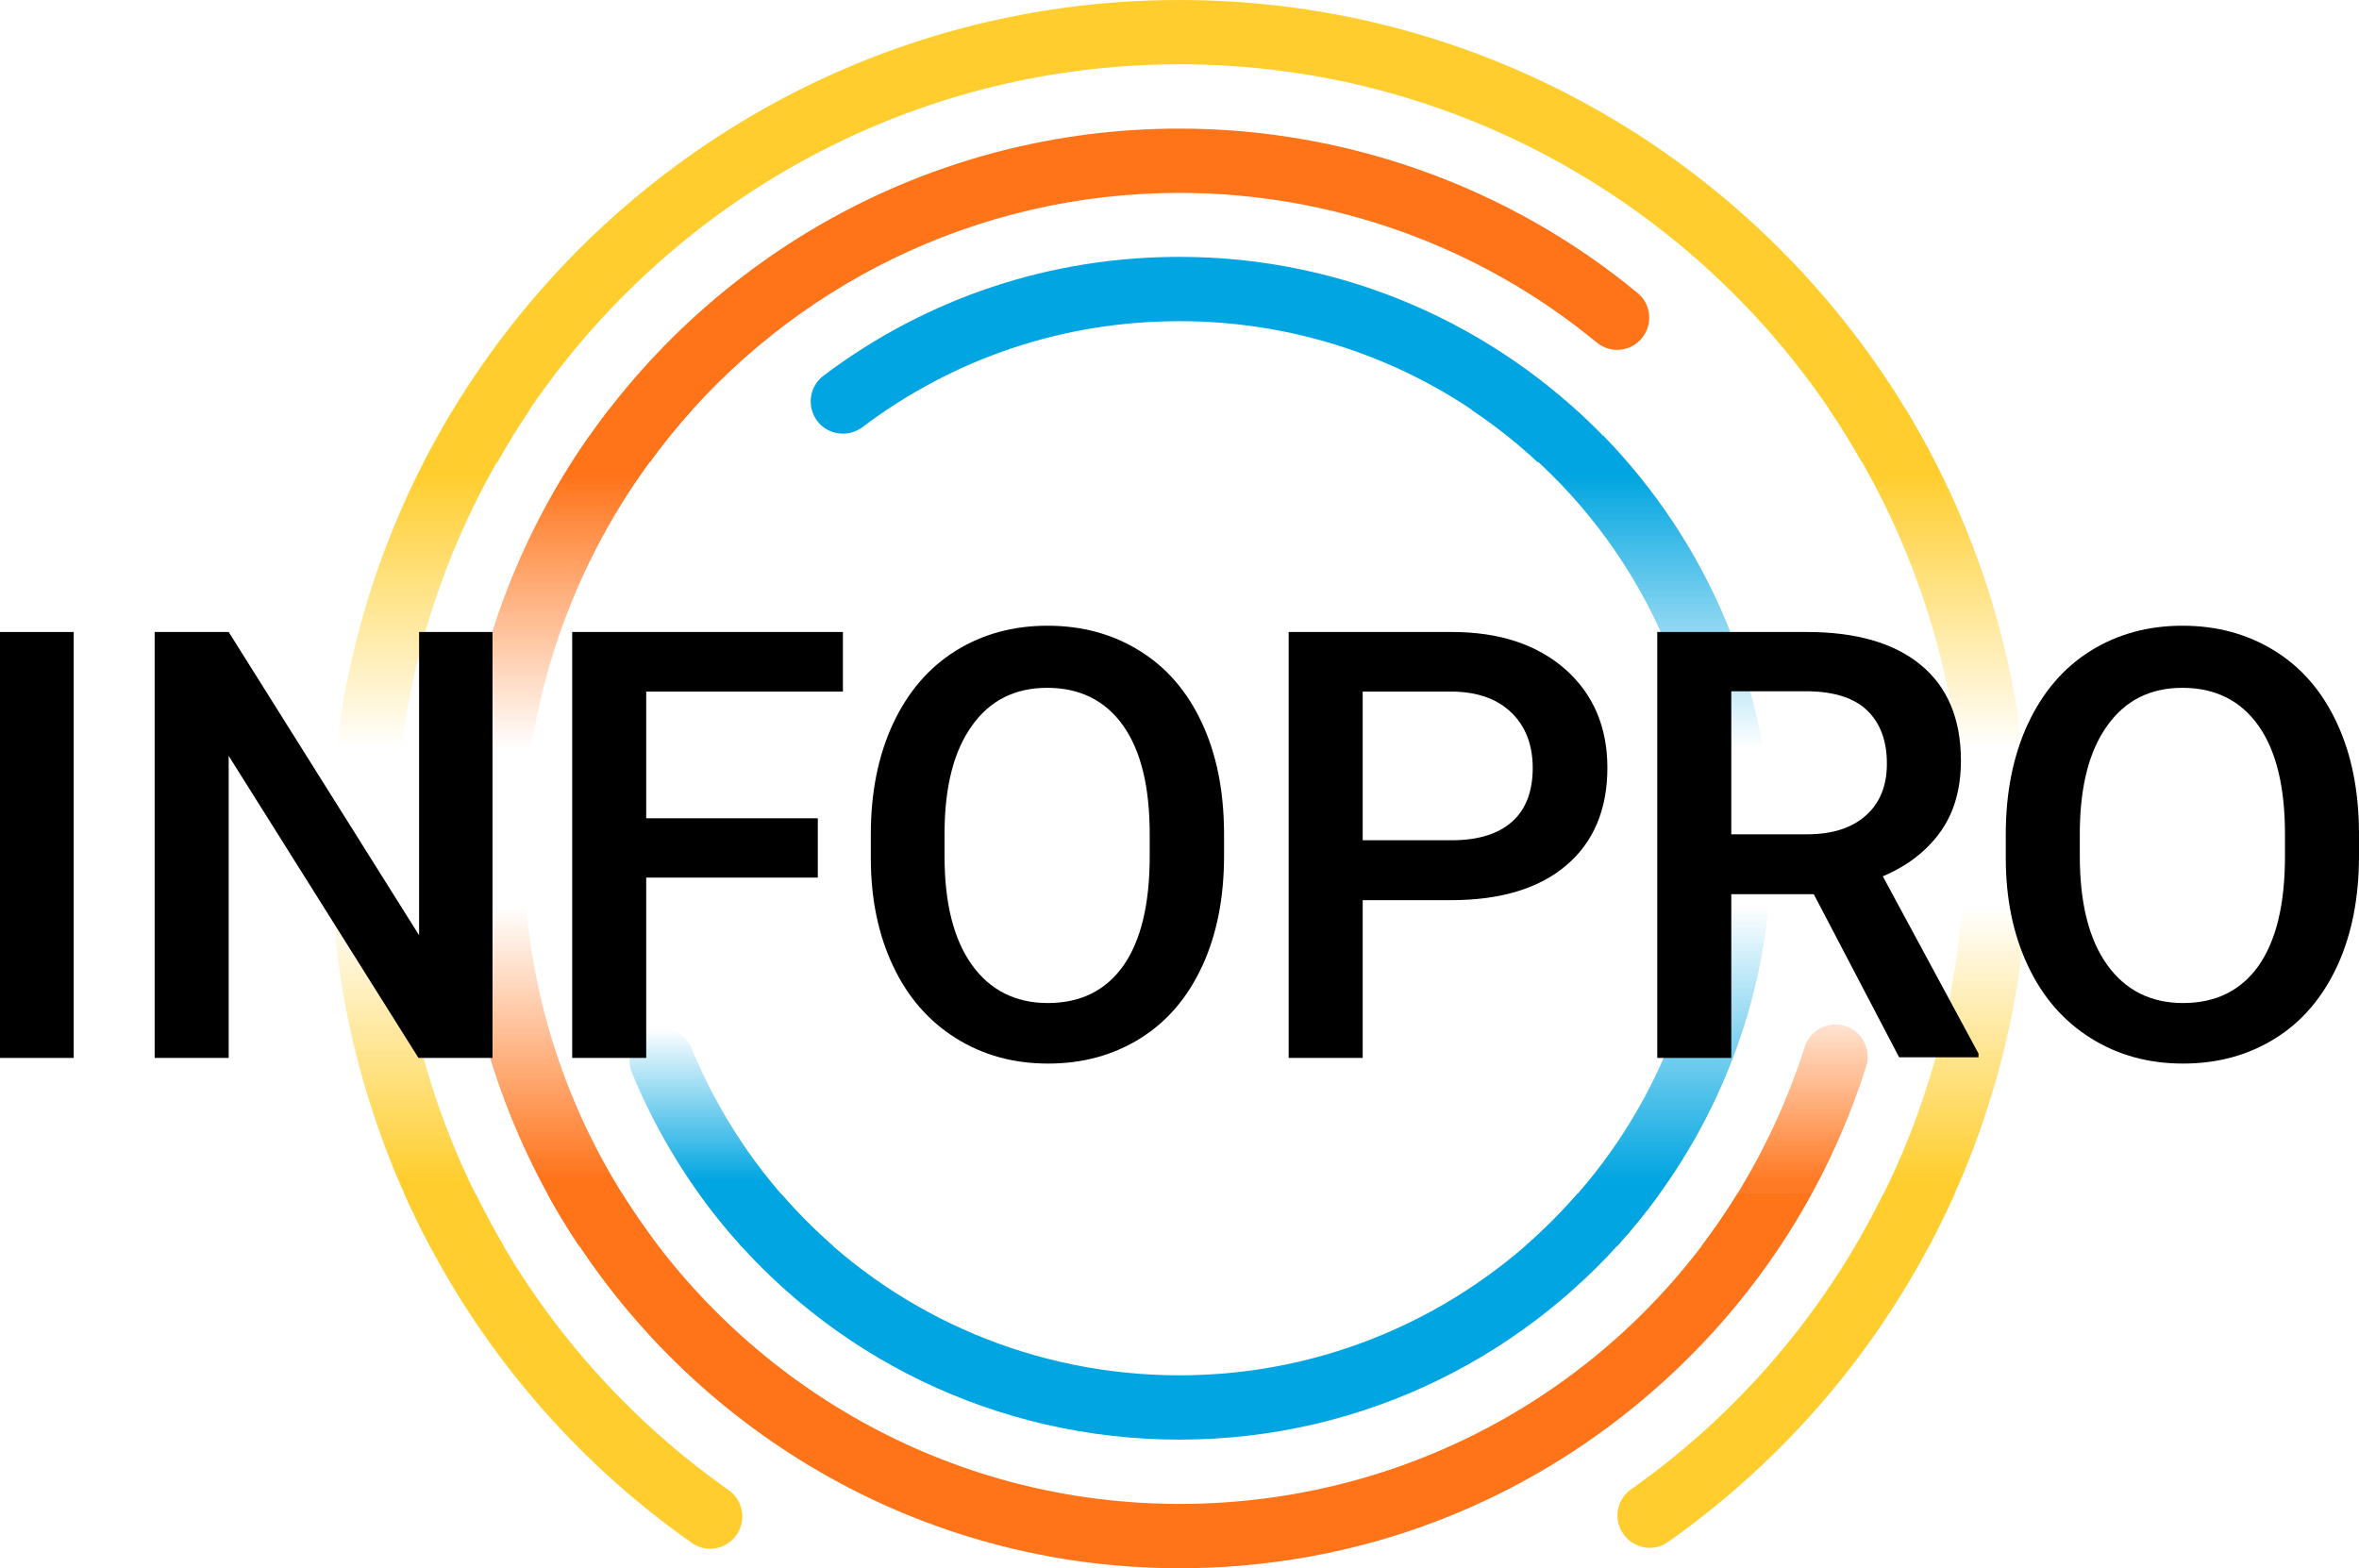 <?xml version="1.0" encoding="UTF-8"?> <!-- Generator: Adobe Illustrator 21.1.0, SVG Export Plug-In . SVG Version: 6.00 Build 0) --> <svg xmlns="http://www.w3.org/2000/svg" xmlns:xlink="http://www.w3.org/1999/xlink" id="Layer_1" x="0px" y="0px" viewBox="0 0 752 500" style="enable-background:new 0 0 752 500;" xml:space="preserve"> <style type="text/css"> .st0{fill:#00A5E1;} .st1{fill:#FF7319;} .st2{fill:#FFCE2E;} .st3{fill:url(#SVGID_1_);} .st4{fill:url(#SVGID_2_);} .st5{fill:url(#SVGID_3_);} .st6{fill:url(#SVGID_4_);} .st7{fill:url(#SVGID_5_);} .st8{fill:url(#SVGID_6_);} </style> <g> <path class="st0" d="M490.1,147.3h28.4c-5.1-5.9-10.5-11.5-16.3-16.7H469C476.5,135.6,483.6,141.2,490.1,147.3z"></path> <path class="st0" d="M529,380.6h-26.1c-5.2,5.9-10.7,11.5-16.7,16.7h29.3C520.3,392,524.8,386.4,529,380.6z"></path> <path class="st0" d="M249,380.6h-26.1c4.2,5.8,8.7,11.4,13.5,16.7h29.2C259.7,392.1,254.1,386.5,249,380.6z"></path> <path class="st1" d="M198.3,380.6h-23.8c3.1,5.7,6.5,11.3,10.1,16.7h25.2C205.8,391.9,201.9,386.3,198.3,380.6z"></path> <path class="st1" d="M577.4,380.6h-23.5c-3.6,5.8-7.4,11.3-11.5,16.7h24.9C570.9,391.8,574.3,386.3,577.4,380.6z"></path> <path class="st1" d="M194.1,130.6c-4.1,5.4-8,10.9-11.7,16.7h24.8c4.2-5.8,8.7-11.4,13.5-16.7H194.1z"></path> <path class="st2" d="M144.5,130.6c-3.3,5.4-6.3,11-9.2,16.7h23.3c3.2-5.7,6.6-11.3,10.3-16.7H144.5z"></path> <path class="st2" d="M151.6,380.6h-22.7c2.5,5.7,5.3,11.2,8.2,16.7h23.5C157.3,391.8,154.4,386.2,151.6,380.6z"></path> <path class="st2" d="M623.1,380.6h-22.7c-2.8,5.7-5.7,11.2-8.9,16.7h23.5C617.8,391.8,620.6,386.2,623.1,380.6z"></path> <path class="st2" d="M583.2,130.6c3.7,5.4,7.1,11,10.3,16.7h23.3c-2.9-5.7-6-11.2-9.2-16.7H583.2z"></path> <g> <g> <path class="st0" d="M522.7,388.9C488,431.7,435.2,459,376,459c-58.3,0-111.7-26.4-146.9-70.1l27.5,0 c30.9,31.2,73.5,49.6,119.4,49.6c46.5,0,88.7-19,119.2-49.6L522.7,388.9z"></path> <path class="st0" d="M511,138.9c-34.3-35.1-82.1-57-135-57c-41.3,0-80.6,13.1-113.5,37.9c-4.5,3.4-5.4,9.8-2,14.4 c3.4,4.5,9.8,5.4,14.4,2c29.3-22.1,64.3-33.8,101.1-33.8c39.4,0,75.8,13.6,104.5,36.5L511,138.9z"></path> </g> <g> <linearGradient id="SVGID_1_" gradientUnits="userSpaceOnUse" x1="522.548" y1="388.929" x2="522.548" y2="138.931"> <stop offset="5.000000e-02" style="stop-color:#00A5E1"></stop> <stop offset="0.4" style="stop-color:#00A5E1;stop-opacity:0"></stop> <stop offset="0.6" style="stop-color:#00A5E1;stop-opacity:0"></stop> <stop offset="0.95" style="stop-color:#00A5E1"></stop> </linearGradient> <path class="st3" d="M522.7,388.9c26.2-32.4,42-73.6,42-118.4c0-51.1-20.5-97.6-53.6-131.6l-30.5,0 c38.8,30.8,63.6,78.3,63.6,131.6c0,46.2-18.7,88-49,118.4L522.7,388.9z"></path> <linearGradient id="SVGID_2_" gradientUnits="userSpaceOnUse" x1="228.587" y1="388.923" x2="228.587" y2="327.757"> <stop offset="0.2" style="stop-color:#00A5E1"></stop> <stop offset="1" style="stop-color:#00A5E1;stop-opacity:0"></stop> </linearGradient> <path class="st4" d="M256.6,388.9c-15.2-15.4-27.6-33.9-36.2-54.8c-2.1-5.2-8.1-7.7-13.4-5.6c-5.2,2.1-7.7,8.1-5.6,13.4 c7.1,17.3,16.5,33,27.7,47L256.6,388.9z"></path> </g> <g> <path class="st1" d="M572.8,388.9c-15.3,25.4-35.5,47.7-59.9,65.9C473.1,484.4,425.7,500,376,500c-83.3,0-156.4-44.6-196.6-111.1 l24.4,0c37.8,54.7,100.9,90.6,172.2,90.6c70.6,0,134.3-34.8,172.5-90.6L572.8,388.9z"></path> <path class="st1" d="M213.6,138.9C252,91.7,310.5,61.5,376,61.5c48.5,0,95.7,16.9,133,47.7c4.4,3.6,10.8,3,14.4-1.4 c3.6-4.4,3-10.8-1.4-14.4C481.1,59.6,429.2,41,376,41c-77.7,0-146.5,38.8-188.1,98L213.6,138.9z"></path> </g> <g> <linearGradient id="SVGID_3_" gradientUnits="userSpaceOnUse" x1="571.955" y1="388.929" x2="571.955" y2="326.624"> <stop offset="0.2" style="stop-color:#FF7319;stop-opacity:0.95"></stop> <stop offset="1" style="stop-color:#FF7319;stop-opacity:0.2"></stop> </linearGradient> <path class="st5" d="M572.8,388.9c9.2-15.3,16.6-31.6,22.1-48.9c1.7-5.4-1.3-11.2-6.7-12.9c-5.4-1.7-11.2,1.3-12.9,6.7 c-6.4,20-15.5,38.5-26.9,55.2L572.8,388.9z"></path> <linearGradient id="SVGID_4_" gradientUnits="userSpaceOnUse" x1="179.99" y1="388.922" x2="179.99" y2="138.934"> <stop offset="5.000000e-02" style="stop-color:#FF7319"></stop> <stop offset="0.4" style="stop-color:#FF7319;stop-opacity:0"></stop> <stop offset="0.6" style="stop-color:#FF7319;stop-opacity:0"></stop> <stop offset="0.95" style="stop-color:#FF7319"></stop> </linearGradient> <path class="st6" d="M203.8,388.9c-23.3-33.7-36.9-74.5-36.9-118.4c0-49.8,17.5-95.6,46.7-131.6l-25.7,0 c-26.2,37.3-41.6,82.7-41.6,131.6c0,43.3,12.1,83.8,33,118.4L203.8,388.9z"></path> </g> <g> <linearGradient id="SVGID_5_" gradientUnits="userSpaceOnUse" x1="134.375" y1="388.93" x2="134.375" y2="138.928"> <stop offset="5.000000e-02" style="stop-color:#FFCE2E"></stop> <stop offset="0.4" style="stop-color:#FFCE2E;stop-opacity:0"></stop> <stop offset="0.6" style="stop-color:#FFCE2E;stop-opacity:0"></stop> <stop offset="0.95" style="stop-color:#FFCE2E"></stop> </linearGradient> <path class="st7" d="M155.8,388.9c-19.4-35.9-29.9-76.6-29.9-118.4c0-48.2,13.7-93.3,37.5-131.6l-23.8,0 c-21.8,39-34.2,83.8-34.2,131.6c0,41.6,9.6,82,27.4,118.4L155.8,388.9z"></path> <linearGradient id="SVGID_6_" gradientUnits="userSpaceOnUse" x1="617.625" y1="388.928" x2="617.625" y2="138.928"> <stop offset="5.000000e-02" style="stop-color:#FFCE2E"></stop> <stop offset="0.4" style="stop-color:#FFCE2E;stop-opacity:0"></stop> <stop offset="0.6" style="stop-color:#FFCE2E;stop-opacity:0"></stop> <stop offset="0.95" style="stop-color:#FFCE2E"></stop> </linearGradient> <path class="st8" d="M612.4,138.9c21.8,39,34.2,83.8,34.2,131.6c0,41.6-9.6,82-27.4,118.4l-23,0c19.4-35.9,29.9-76.6,29.9-118.4 c0-48.2-13.7-93.3-37.5-131.6L612.4,138.9z"></path> </g> <g> <path class="st2" d="M155.8,388.9c18.2,33.8,44.2,63.5,76.5,86.2c4.6,3.3,5.7,9.6,2.5,14.3c-2,2.8-5.2,4.4-8.4,4.4 c-2,0-4.1-0.6-5.9-1.9c-38-26.7-67.9-62.3-87.7-102.9L155.8,388.9z"></path> <path class="st2" d="M163.4,138.9c44.2-71,123-118.4,212.6-118.4s168.5,47.4,212.6,118.4l23.8,0C566.1,56.1,477.5,0,376,0 C274.5,0,185.9,56.1,139.6,138.9L163.4,138.9z"></path> <path class="st2" d="M619.2,388.9c-19.7,40.5-49.6,76-87.4,102.7c-4.6,3.3-11,2.2-14.3-2.5c-3.3-4.6-2.2-11,2.5-14.3 c32.2-22.7,58-52.3,76.2-86L619.2,388.9z"></path> </g> <g> <path d="M23.5,337.3H0V201.5h23.5V337.3z"></path> <path d="M157,337.3h-23.6L72.9,241v96.3H49.3V201.5h23.6l60.7,96.7v-96.7H157V337.3z"></path> <path d="M260.7,279.8H206v57.5h-23.6V201.5h86.3v19H206v40.4h54.7V279.8z"></path> <path d="M390.2,272.9c0,13.3-2.3,25-6.9,35c-4.6,10-11.2,17.8-19.7,23.1c-8.6,5.4-18.4,8.1-29.5,8.1c-11,0-20.8-2.7-29.4-8.1 c-8.6-5.4-15.3-13-20-23c-4.7-9.9-7.1-21.4-7.1-34.4V266c0-13.2,2.3-24.9,7-35.1c4.7-10.1,11.3-17.9,19.9-23.3 c8.6-5.4,18.4-8.1,29.4-8.1c11.1,0,20.9,2.7,29.4,8c8.6,5.3,15.2,13,19.8,22.9c4.7,10,7,21.6,7.1,34.8V272.9z M366.5,265.9 c0-15-2.8-26.6-8.5-34.6c-5.7-8-13.8-12-24.2-12c-10.2,0-18.2,4-23.9,12c-5.8,8-8.7,19.3-8.8,33.9v7.8c0,14.9,2.9,26.5,8.7,34.6 c5.8,8.1,13.9,12.2,24.2,12.2c10.5,0,18.5-4,24.1-11.9c5.6-8,8.4-19.6,8.4-34.9V265.9z"></path> <path d="M434.4,286.9v50.4h-23.6V201.5h52c15.2,0,27.2,4,36.2,11.9c8.9,7.9,13.4,18.4,13.4,31.4c0,13.3-4.4,23.7-13.1,31.1 c-8.7,7.4-21,11.1-36.7,11.1H434.4z M434.4,267.9h28.4c8.4,0,14.8-2,19.2-5.9c4.4-3.9,6.6-9.7,6.6-17.1c0-7.3-2.2-13.2-6.7-17.6 c-4.5-4.4-10.6-6.6-18.5-6.8h-29V267.9z"></path> <path d="M578.2,285.1h-26.3v52.2h-23.6V201.5H576c15.7,0,27.8,3.5,36.3,10.5c8.5,7,12.8,17.2,12.8,30.5c0,9.1-2.2,16.7-6.6,22.8 c-4.4,6.1-10.5,10.8-18.3,14.1l30.5,56.5v1.2h-25.3L578.2,285.1z M551.8,266h24.3c8,0,14.2-2,18.7-6c4.5-4,6.7-9.5,6.7-16.5 c0-7.3-2.1-12.9-6.2-16.9c-4.1-4-10.3-6-18.5-6.2h-24.9V266z"></path> <path d="M752,272.9c0,13.3-2.3,25-6.9,35c-4.6,10-11.2,17.8-19.7,23.1c-8.6,5.4-18.4,8.1-29.5,8.1c-11,0-20.8-2.7-29.4-8.1 c-8.6-5.4-15.3-13-20-23c-4.7-9.9-7.1-21.4-7.1-34.4V266c0-13.2,2.3-24.9,7-35.1c4.7-10.1,11.3-17.9,19.9-23.3 c8.6-5.4,18.4-8.1,29.4-8.1c11.1,0,20.9,2.7,29.4,8c8.6,5.3,15.2,13,19.8,22.9c4.7,10,7,21.6,7.1,34.8V272.9z M728.4,265.9 c0-15-2.8-26.6-8.5-34.6c-5.7-8-13.8-12-24.2-12c-10.2,0-18.2,4-23.9,12c-5.8,8-8.7,19.3-8.8,33.9v7.8c0,14.9,2.9,26.5,8.7,34.6 c5.8,8.1,13.9,12.2,24.2,12.2c10.5,0,18.5-4,24.1-11.9c5.6-8,8.4-19.6,8.4-34.9V265.9z"></path> </g> </g> </g> </svg> 